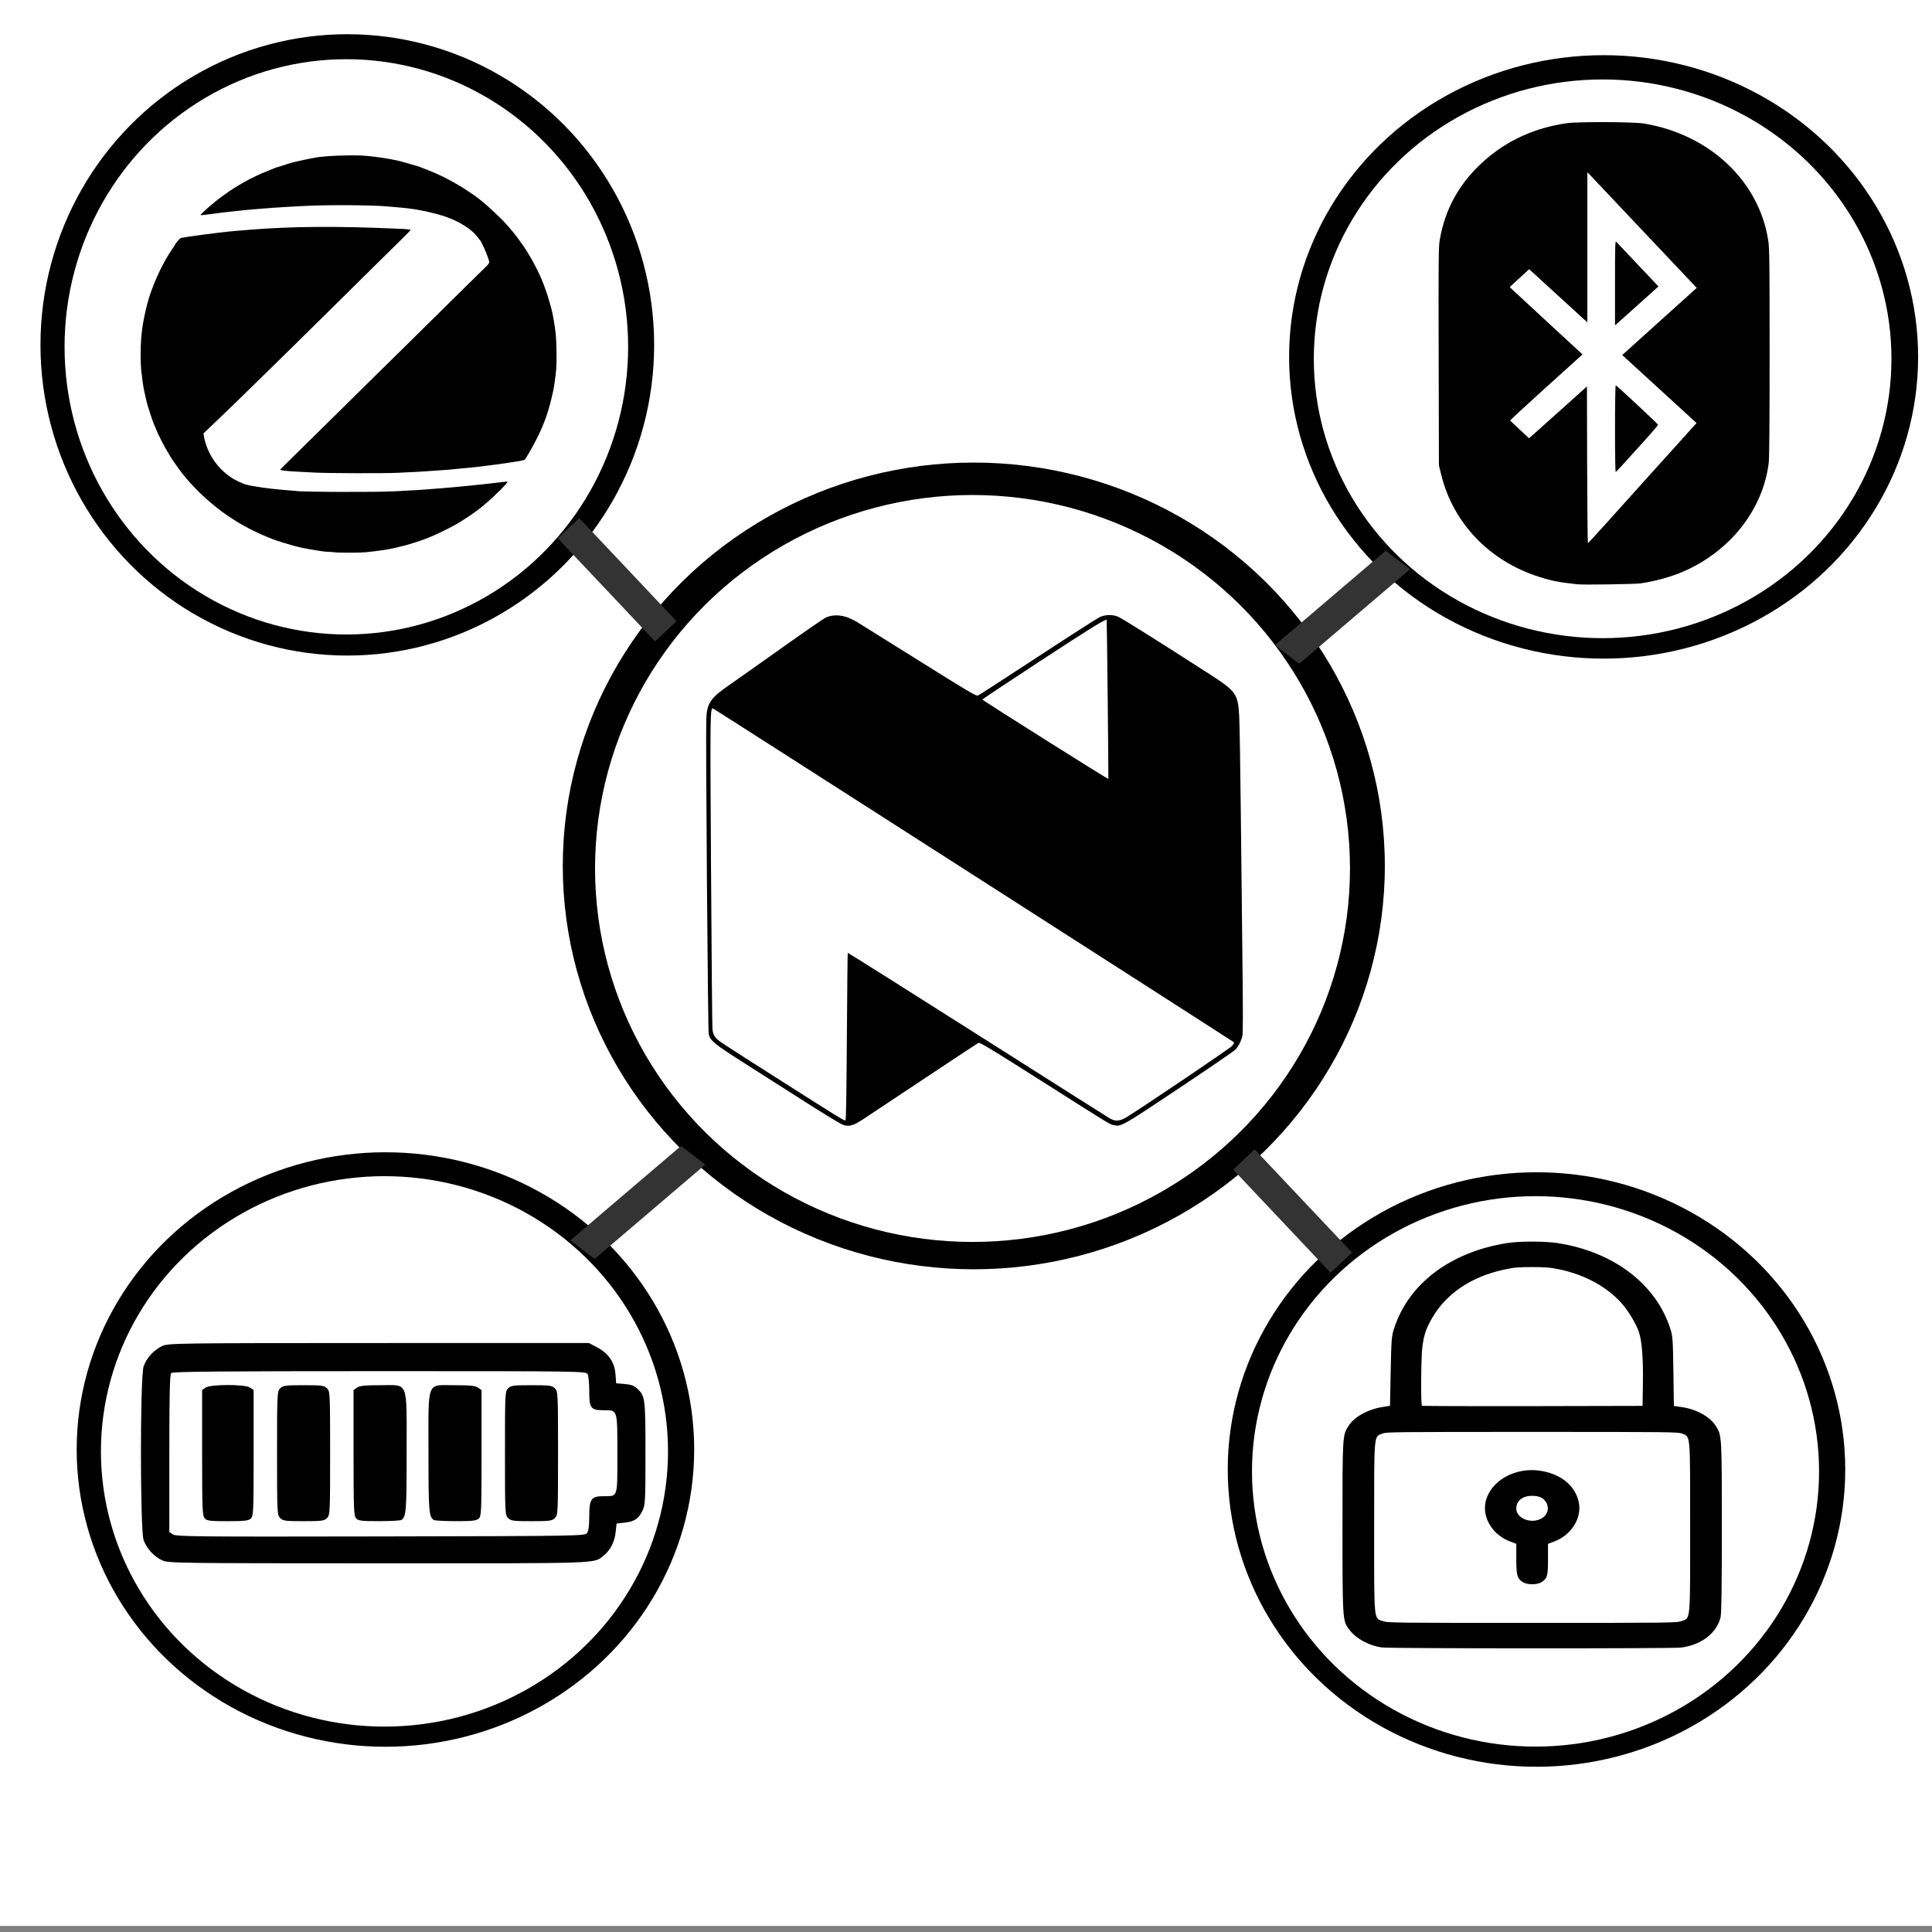 <?xml version="1.0" encoding="UTF-8" standalone="no"?>
<!-- Created with Inkscape (http://www.inkscape.org/) -->

<svg
   width="200mm"
   height="200mm"
   viewBox="0 0 200 200"
   version="1.1"
   id="svg1286"
   inkscape:version="1.1.2 (0a00cf5339, 2022-02-04)"
   sodipodi:docname="iot.svg"
   xmlns:inkscape="http://www.inkscape.org/namespaces/inkscape"
   xmlns:sodipodi="http://sodipodi.sourceforge.net/DTD/sodipodi-0.dtd"
   xmlns:xlink="http://www.w3.org/1999/xlink"
   xmlns="http://www.w3.org/2000/svg"
   xmlns:svg="http://www.w3.org/2000/svg">
  <rect x="0" y="0" width="200" height="200" fill="#808080" stroke="none"/>
  <sodipodi:namedview
     id="namedview1288"
     pagecolor="#ffffff"
     bordercolor="#666666"
     borderopacity="1.0"
     inkscape:pageshadow="2"
     inkscape:pageopacity="0.0"
     inkscape:pagecheckerboard="0"
     inkscape:document-units="mm"
     showgrid="false"
     inkscape:zoom="0.98520768"
     inkscape:cx="337.49229"
     inkscape:cy="400.42319"
     inkscape:window-width="1850"
     inkscape:window-height="1016"
     inkscape:window-x="0"
     inkscape:window-y="0"
     inkscape:window-maximized="1"
     inkscape:current-layer="layer1"
     inkscape:showpageshadow="2"
     inkscape:deskcolor="#d1d1d1"
     inkscape:snap-global="false" />
  <defs
     id="defs1283">
    <filter
       style="color-interpolation-filters:sRGB"
       inkscape:label="Greyscale"
       id="filter320"
       x="0"
       y="0"
       width="1"
       height="1">
      <feColorMatrix
         values="0.21 0.72 0.072 0 0 0.21 0.72 0.072 0 0 0.21 0.72 0.072 0 0 0 0 0 1 0 "
         id="feColorMatrix318"
         result="fbSourceGraphic" />
      <feColorMatrix
         result="fbSourceGraphicAlpha"
         in="fbSourceGraphic"
         values="0 0 0 -1 0 0 0 0 -1 0 0 0 0 -1 0 0 0 0 1 0"
         id="feColorMatrix322" />
      <feColorMatrix
         id="feColorMatrix324"
         values="0.21 0.72 0.072 0 0 0.21 0.72 0.072 0 0 0.21 0.72 0.072 0 0 0 0 0 1 0 "
         in="fbSourceGraphic" />
    </filter>
    <linearGradient
       id="linear-gradient"
       x1="174.376"
       y1="84.252"
       x2="268.281"
       y2="84.252"
       gradientUnits="userSpaceOnUse">
      <stop
         offset="0"
         stop-color="#7929d2"
         id="stop4" />
      <stop
         offset="1"
         stop-color="#0070c5"
         id="stop6" />
    </linearGradient>
    <linearGradient
       id="linear-gradient-2"
       x1="180.767"
       y1="1.524"
       x2="179.981"
       y2="94.35"
       gradientUnits="userSpaceOnUse">
      <stop
         offset="0"
         stop-color="#00aeff"
         id="stop9" />
      <stop
         offset="1"
         stop-color="#9454db"
         id="stop11" />
    </linearGradient>
    <linearGradient
       id="linear-gradient-3"
       x1="232.456"
       y1="40.015"
       x2="212.407"
       y2="5.29"
       gradientUnits="userSpaceOnUse">
      <stop
         offset="0"
         stop-color="#66a9dc"
         id="stop14" />
      <stop
         offset="1"
         stop-color="#b1e4fa"
         id="stop16" />
    </linearGradient>
    <linearGradient
       id="linear-gradient-4"
       x1="236.915"
       y1="12.807"
       x2="248.306"
       y2="91.593"
       xlink:href="#linear-gradient-2" />
  </defs>
  <g
     inkscape:groupmode="layer"
     id="layer2"
     inkscape:label="Layer 2">
    <rect
       style="fill:#ffffff;stroke-width:0.265"
       id="rect2823"
       width="200.88"
       height="199.961"
       x="-0.313"
       y="-0.587" />
  </g>
  <g
     inkscape:label="Layer 1"
     inkscape:groupmode="layer"
     id="layer1">
    <g
       id="g3363"
       transform="matrix(0.643,0,0,0.631,172.95,-1.046)">
      <circle
         style="fill:#000000;stroke-width:0.265"
         id="path3253"
         cx="-112.196"
         cy="143.719"
         r="66.174" />
      <ellipse
         style="fill:#ffffff;stroke-width:0.282"
         id="path3255"
         cx="-112.403"
         cy="144.136"
         rx="60.771"
         ry="61.27" />
    </g>
    <g
       id="g3363-5"
       transform="matrix(0.492,0,0,0.472,221.206,-30.889)">
      <circle
         style="fill:#000000;stroke-width:0.265"
         id="path3253-3"
         cx="-112.196"
         cy="143.719"
         r="66.174" />
      <ellipse
         style="fill:#ffffff;stroke-width:0.282"
         id="path3255-5"
         cx="-112.403"
         cy="144.136"
         rx="60.771"
         ry="61.27" />
    </g>
    <g
       id="g3363-5-0"
       transform="matrix(0.483,0,0,0.465,94.091,83.224)">
      <circle
         style="fill:#000000;stroke-width:0.265"
         id="path3253-3-9"
         cx="-112.196"
         cy="143.719"
         r="66.174" />
      <ellipse
         style="fill:#ffffff;stroke-width:0.282"
         id="path3255-5-3"
         cx="-112.403"
         cy="144.136"
         rx="60.771"
         ry="61.27" />
    </g>
    <g
       id="g3363-5-0-3"
       transform="matrix(0.483,0,0,0.465,213.248,85.294)">
      <circle
         style="fill:#000000;stroke-width:0.265"
         id="path3253-3-9-6"
         cx="-112.196"
         cy="143.719"
         r="66.174" />
      <ellipse
         style="fill:#ffffff;stroke-width:0.282"
         id="path3255-5-3-7"
         cx="-112.403"
         cy="144.136"
         rx="60.771"
         ry="61.27" />
    </g>
    <path
       style="fill:#000000;stroke-width:0.081"
       d="m 163.312,60.488 c -1.873,-0.198 -2.647,-0.348 -3.983,-0.772 -5.154,-1.639 -8.92,-5.58 -10.146,-10.617 l -0.226,-0.93 -0.027,-11.25 c -0.024,-10.029 -0.012,-11.338 0.109,-12.059 0.542,-3.237 2.072,-5.969 4.598,-8.211 2.402,-2.132 5.233,-3.418 8.58,-3.899 1.136,-0.163 6.866,-0.14 7.924,0.032 6.846,1.112 12.019,6.003 12.922,12.217 0.107,0.739 0.127,2.482 0.127,11.503 0,6.983 -0.031,10.889 -0.089,11.381 -0.579,4.845 -3.981,9.179 -8.862,11.29 -1.261,0.545 -2.901,0.999 -4.398,1.217 -0.565,0.082 -5.917,0.163 -6.528,0.098 z m 3.453,-6.859 c 1.274,-1.42 2.904,-3.233 3.622,-4.028 0.718,-0.796 2.191,-2.428 3.273,-3.627 l 1.967,-2.181 -3.847,-3.52 -3.847,-3.52 2.259,-2.036 c 1.242,-1.12 2.978,-2.684 3.857,-3.477 l 1.598,-1.441 -0.174,-0.177 c -0.096,-0.097 -2.121,-2.24 -4.5,-4.762 -4.998,-5.297 -5.88,-6.231 -6.325,-6.695 l -0.325,-0.338 v 7.774 7.774 l -3.012,-2.755 -3.012,-2.755 -1.007,0.924 -1.007,0.924 0.292,0.283 c 0.161,0.156 1.856,1.725 3.768,3.488 l 3.476,3.205 -3.771,3.403 c -2.074,1.871 -3.749,3.422 -3.724,3.446 0.026,0.024 0.477,0.446 1.002,0.937 l 0.955,0.894 0.597,-0.526 c 0.329,-0.289 1.678,-1.497 2.998,-2.683 l 2.401,-2.157 0.021,8.11 c 0.012,4.46 0.05,8.108 0.084,8.105 0.035,-0.003 1.105,-1.167 2.379,-2.586 z m 0.421,-9.232 c 0,-2.616 0.032,-4.512 0.076,-4.512 0.083,0 4.33,3.961 4.372,4.079 0.015,0.04 -0.453,0.604 -1.039,1.253 -0.586,0.649 -1.557,1.725 -2.158,2.391 -0.601,0.666 -1.128,1.232 -1.171,1.257 -0.05,0.028 -0.08,-1.655 -0.08,-4.467 z m 0,-15.106 c 0,-3.734 0.017,-4.371 0.116,-4.275 0.107,0.104 0.679,0.709 3.374,3.569 l 1.006,1.067 -1.637,1.473 c -0.901,0.81 -1.912,1.716 -2.248,2.013 l -0.611,0.54 z"
       id="path832" />
    <path
       style="fill:#000000;stroke-width:0.09"
       d="m 87.172,116.4 c -0.234,-0.094 -1.936,-1.133 -3.784,-2.31 -1.847,-1.176 -4.698,-2.992 -6.334,-4.034 -3.131,-1.994 -3.53,-2.319 -3.686,-3.002 -0.088,-0.385 -0.324,-30.738 -0.254,-32.595 0.063,-1.667 0.42,-2.194 2.418,-3.574 0.603,-0.417 3.01,-2.116 5.348,-3.778 2.338,-1.661 4.405,-3.088 4.593,-3.172 0.955,-0.424 2.064,-0.266 3.258,0.464 0.405,0.248 3.339,2.079 6.519,4.07 5.084,3.182 5.807,3.609 5.994,3.531 0.117,-0.049 2.891,-1.844 6.164,-3.989 3.273,-2.145 6.162,-3.999 6.419,-4.119 0.606,-0.283 1.362,-0.295 1.96,-0.03 0.408,0.18 4.318,2.638 9.221,5.794 2.998,1.93 3.134,2.117 3.275,4.516 0.042,0.709 0.118,5.393 0.17,10.408 0.052,5.015 0.128,12.06 0.171,15.655 0.051,4.388 0.049,6.679 -0.011,6.97 -0.11,0.55 -0.416,1.141 -0.775,1.495 -0.154,0.152 -2.775,1.942 -5.825,3.978 -5.827,3.891 -5.95,3.96 -6.698,3.802 -0.452,-0.096 -0.154,0.086 -7.449,-4.545 -5.339,-3.39 -6.435,-4.052 -6.582,-3.977 -0.096,0.05 -2.584,1.691 -5.528,3.649 -2.944,1.958 -5.793,3.851 -6.331,4.207 -1.143,0.757 -1.56,0.866 -2.253,0.587 z m 0.496,-9.062 c 0.031,-4.761 0.073,-8.675 0.093,-8.698 0.02,-0.023 6.056,3.78 13.413,8.452 7.357,4.671 13.537,8.586 13.734,8.698 0.548,0.314 1.046,0.274 1.71,-0.136 1.757,-1.085 10.649,-7.088 10.895,-7.356 0.185,-0.201 0.264,-0.353 0.213,-0.407 -0.094,-0.099 -53.714,-34.461 -53.899,-34.541 -0.318,-0.137 -0.323,0.253 -0.222,16.626 0.054,8.718 0.119,16.122 0.144,16.453 0.038,0.494 0.093,0.663 0.305,0.934 0.31,0.396 -0.091,0.13 7.074,4.691 5.597,3.563 6.193,3.93 6.391,3.938 0.065,0.003 0.109,-2.527 0.148,-8.653 z m 27.002,-34.93 c -0.046,-4.513 -0.095,-8.218 -0.109,-8.234 -0.107,-0.12 -1.597,0.803 -6.84,4.232 -3.3,2.159 -6.011,3.963 -6.022,4.01 -0.017,0.071 12.989,8.267 13.038,8.215 0.011,-0.01 -0.022,-3.71 -0.067,-8.222 z"
       id="path2052" />
    <g
       id="g3363-5-0-6"
       transform="matrix(0.48,0,0,0.486,89.807,-34.145)">
      <circle
         style="fill:#000000;stroke-width:0.265"
         id="path3253-3-9-0"
         cx="-112.196"
         cy="143.719"
         r="66.174" />
      <ellipse
         style="fill:#ffffff;stroke-width:0.282"
         id="path3255-5-3-6"
         cx="-112.403"
         cy="144.136"
         rx="60.771"
         ry="61.27" />
    </g>
    <rect
       style="fill:#333333;stroke-width:0.106"
       id="rect4083-6-1"
       width="3.053"
       height="14.682"
       x="3.738"
       y="80.157"
       transform="rotate(-43.347)" />
    <rect
       style="fill:#333333;stroke-width:0.106"
       id="rect4083-6-1-5"
       width="3.053"
       height="14.682"
       x="9.727"
       y="175.682"
       transform="rotate(-43.347)" />
    <rect
       style="fill:#333333;stroke-width:0.11"
       id="rect4083-6-1-8"
       width="3.172"
       height="15.07"
       x="-142.861"
       y="-42.376"
       transform="matrix(-0.796,-0.605,-0.761,0.649,0,0)" />
    <rect
       style="fill:#333333;stroke-width:0.11"
       id="rect4083-6-1-8-3"
       width="3.172"
       height="15.07"
       x="-142.402"
       y="52.999"
       transform="matrix(-0.796,-0.605,-0.761,0.649,0,0)" />
    <path
       style="fill:#000000;stroke-width:0.053"
       d="m 34.614,57.171 c -0.148,-0.022 -0.417,-0.043 -0.597,-0.045 -0.18,-0.003 -0.459,-0.026 -0.619,-0.052 -0.16,-0.026 -0.461,-0.073 -0.669,-0.104 -0.827,-0.124 -1.78,-0.318 -2.343,-0.477 -0.554,-0.156 -1.686,-0.501 -1.804,-0.551 -0.059,-0.025 -0.253,-0.098 -0.431,-0.162 -0.613,-0.222 -1.92,-0.812 -2.423,-1.094 -0.277,-0.155 -0.477,-0.266 -0.809,-0.445 -0.383,-0.207 -1.519,-0.951 -1.956,-1.282 -1.569,-1.184 -2.888,-2.449 -4.03,-3.864 -0.266,-0.329 -1.255,-1.724 -1.255,-1.77 0,-0.013 -0.116,-0.204 -0.257,-0.426 -0.36,-0.564 -1.091,-1.99 -1.3,-2.538 -0.073,-0.192 -0.135,-0.341 -0.217,-0.527 -0.097,-0.221 -0.497,-1.417 -0.648,-1.942 -0.05,-0.174 -0.221,-0.911 -0.322,-1.389 -0.108,-0.511 -0.216,-1.26 -0.319,-2.212 -0.069,-0.642 -0.074,-2.341 -0.008,-3.139 0.096,-1.173 0.19,-1.766 0.491,-3.113 0.042,-0.189 0.208,-0.808 0.316,-1.183 0.108,-0.372 0.512,-1.464 0.653,-1.762 0.057,-0.12 0.103,-0.229 0.103,-0.243 0,-0.014 0.073,-0.177 0.162,-0.362 0.089,-0.185 0.162,-0.348 0.162,-0.361 0,-0.033 0.425,-0.848 0.657,-1.259 0.257,-0.456 0.493,-0.831 0.746,-1.187 0.117,-0.165 0.213,-0.315 0.213,-0.334 0,-0.092 0.522,-0.698 0.618,-0.716 0.06,-0.011 0.206,-0.036 0.325,-0.054 0.118,-0.019 0.337,-0.054 0.485,-0.079 0.148,-0.025 0.451,-0.069 0.673,-0.098 0.222,-0.029 0.561,-0.075 0.754,-0.101 0.778,-0.107 1.233,-0.165 1.656,-0.212 0.244,-0.027 0.656,-0.073 0.916,-0.102 0.447,-0.05 0.848,-0.085 2.316,-0.204 4.357,-0.353 9.029,-0.386 15.284,-0.109 1.164,0.052 1.39,0.079 1.359,0.163 -0.009,0.023 -0.718,0.732 -1.576,1.576 -0.858,0.844 -1.829,1.8 -2.156,2.126 -0.763,0.758 -1.973,1.953 -2.829,2.796 -0.369,0.363 -0.768,0.758 -0.886,0.877 -0.546,0.547 -3.155,3.121 -4.468,4.406 -0.477,0.467 -1.75,1.717 -2.829,2.778 -2.301,2.263 -4.446,4.344 -5.754,5.583 l -0.933,0.885 0.038,0.252 c 0.111,0.741 0.445,1.608 0.901,2.336 0.64,1.022 1.579,1.871 2.608,2.361 0.261,0.124 0.522,0.242 0.582,0.263 0.357,0.125 0.798,0.221 1.427,0.311 0.222,0.032 0.513,0.077 0.646,0.101 0.133,0.024 0.497,0.069 0.808,0.101 0.311,0.032 0.771,0.079 1.023,0.105 0.252,0.026 0.676,0.062 0.942,0.081 0.267,0.018 0.521,0.04 0.565,0.048 0.65,0.115 8.302,0.142 10.286,0.036 2.646,-0.141 2.765,-0.149 4.874,-0.319 0.975,-0.079 2.203,-0.194 3.258,-0.305 0.252,-0.027 0.7,-0.073 0.996,-0.103 0.296,-0.03 0.708,-0.077 0.916,-0.105 0.207,-0.028 0.607,-0.075 0.889,-0.105 0.281,-0.03 0.548,-0.059 0.592,-0.065 0.044,-0.006 0.093,0.004 0.108,0.022 0.073,0.089 -1.376,1.537 -2.314,2.311 -0.221,0.182 -0.451,0.374 -0.512,0.425 -0.06,0.051 -0.243,0.189 -0.406,0.305 -0.163,0.116 -0.381,0.273 -0.485,0.348 -0.236,0.171 -1.497,0.977 -1.528,0.977 -0.013,0 -0.177,0.089 -0.365,0.198 -0.363,0.211 -1.57,0.804 -1.998,0.982 -0.141,0.059 -0.361,0.152 -0.489,0.207 -0.723,0.311 -2.108,0.754 -2.971,0.951 -0.326,0.074 -0.677,0.156 -0.781,0.181 -0.512,0.125 -1.575,0.278 -2.827,0.409 -0.538,0.056 -2.868,0.058 -3.231,0.003 z m -2.181,-8.258 c -2.121,-0.105 -2.486,-0.128 -2.975,-0.188 -0.259,-0.032 -0.471,-0.07 -0.471,-0.086 0,-0.016 0.297,-0.32 0.66,-0.675 0.83,-0.813 2.363,-2.322 3.35,-3.296 0.416,-0.411 1.168,-1.152 1.67,-1.646 0.503,-0.495 1.254,-1.236 1.669,-1.646 0.416,-0.411 1.155,-1.141 1.644,-1.622 0.489,-0.481 1.228,-1.211 1.643,-1.621 0.877,-0.867 2.289,-2.258 3.445,-3.394 0.447,-0.439 1.55,-1.527 2.452,-2.418 3.02,-2.985 3.16,-3.123 4.318,-4.251 0.955,-0.931 0.892,-0.785 0.647,-1.486 -0.204,-0.584 -0.635,-1.526 -0.778,-1.698 -0.024,-0.028 -0.161,-0.203 -0.305,-0.389 -0.755,-0.971 -2.366,-1.873 -4.179,-2.339 -1.809,-0.465 -2.69,-0.6 -5.197,-0.796 -1.926,-0.151 -6.515,-0.164 -8.832,-0.026 -0.252,0.015 -0.882,0.05 -1.4,0.077 -0.518,0.027 -1.233,0.073 -1.589,0.101 -0.355,0.028 -0.949,0.075 -1.319,0.103 -0.938,0.072 -1.724,0.144 -2.262,0.209 -0.252,0.03 -0.676,0.077 -0.942,0.103 -0.267,0.026 -0.654,0.071 -0.862,0.101 -0.207,0.029 -0.547,0.074 -0.754,0.101 -0.207,0.026 -0.58,0.073 -0.828,0.105 -0.248,0.032 -0.463,0.046 -0.478,0.032 -0.034,-0.033 0.591,-0.627 1.117,-1.061 0.222,-0.183 0.416,-0.345 0.431,-0.359 0.073,-0.069 0.601,-0.465 0.914,-0.684 0.194,-0.136 0.398,-0.283 0.455,-0.328 0.111,-0.088 0.959,-0.624 1.136,-0.717 0.059,-0.031 0.271,-0.153 0.47,-0.27 0.587,-0.345 1.819,-0.927 2.522,-1.192 0.16,-0.06 0.419,-0.166 0.576,-0.234 0.157,-0.069 0.315,-0.125 0.351,-0.125 0.036,0 0.235,-0.059 0.443,-0.132 0.579,-0.203 1.009,-0.331 1.427,-0.425 0.702,-0.158 1.191,-0.263 1.481,-0.317 0.178,-0.033 0.384,-0.073 0.458,-0.088 0.678,-0.136 1.945,-0.228 3.42,-0.247 1.316,-0.017 1.631,-0.002 2.773,0.13 0.957,0.111 2.36,0.363 2.854,0.512 0.074,0.022 0.232,0.066 0.35,0.098 0.118,0.031 0.443,0.127 0.721,0.212 0.278,0.085 0.527,0.155 0.553,0.155 0.026,0 0.15,0.044 0.276,0.097 0.126,0.053 0.386,0.155 0.579,0.227 1.266,0.466 2.763,1.223 4.058,2.052 1.227,0.785 1.982,1.385 3.184,2.528 0.858,0.816 1.089,1.065 1.899,2.043 0.308,0.372 1.092,1.466 1.299,1.812 0.055,0.093 0.22,0.365 0.367,0.606 0.257,0.423 0.727,1.318 0.998,1.903 0.122,0.264 0.2,0.452 0.471,1.145 0.311,0.794 0.789,2.422 0.887,3.023 0.016,0.099 0.055,0.319 0.086,0.489 0.217,1.175 0.273,1.828 0.294,3.396 0.019,1.427 -0.013,1.871 -0.245,3.396 -0.073,0.48 -0.209,1.1 -0.407,1.852 -0.256,0.976 -0.562,1.856 -0.923,2.65 -0.058,0.127 -0.151,0.336 -0.206,0.463 -0.225,0.514 -1.115,2.148 -1.321,2.426 -0.056,0.075 -0.101,0.152 -0.101,0.171 0,0.131 -0.242,0.201 -1.158,0.336 -0.207,0.03 -0.51,0.077 -0.673,0.103 -0.686,0.11 -1.509,0.22 -2.316,0.31 -0.281,0.031 -0.56,0.068 -0.619,0.081 -0.059,0.013 -0.374,0.048 -0.7,0.078 -0.326,0.03 -0.786,0.074 -1.023,0.099 -1.229,0.127 -2.007,0.19 -3.824,0.308 -0.803,0.052 -1.246,0.075 -2.978,0.155 -1.472,0.068 -7.108,0.05 -8.681,-0.028 z"
       id="path125" />
    <path
       style="fill:#000000;stroke-width:0.162"
       d="m 16.802,161.533 c -0.86,-0.4 -1.627,-1.232 -1.932,-2.1 -0.373,-1.057 -0.373,-16.94 0,-17.997 0.306,-0.867 1.072,-1.7 1.932,-2.1 0.619,-0.288 1.553,-0.3 22.404,-0.304 l 21.757,-0.004 0.845,0.445 c 1.185,0.624 1.818,1.546 1.907,2.774 l 0.069,0.95 0.872,0.072 c 0.63,0.052 0.99,0.181 1.296,0.463 0.835,0.771 0.867,1.016 0.867,6.725 0,4.938 -0.021,5.337 -0.319,5.951 -0.398,0.822 -0.834,1.107 -1.863,1.218 l -0.808,0.087 -0.098,0.914 c -0.107,0.993 -0.562,1.875 -1.247,2.414 -1.061,0.836 0.074,0.797 -23.279,0.793 -20.849,-0.004 -21.783,-0.016 -22.403,-0.304 z m 43.969,-2.838 c 0.157,-0.215 0.229,-0.764 0.229,-1.739 0,-1.775 0.21,-2.072 1.465,-2.072 1.52,0 1.444,0.231 1.444,-4.362 0,-4.667 0.041,-4.536 -1.413,-4.536 -1.344,0 -1.496,-0.201 -1.496,-1.977 0,-0.793 -0.075,-1.582 -0.167,-1.755 -0.164,-0.307 -0.575,-0.313 -21.542,-0.313 -16.409,0 -21.419,0.045 -21.568,0.194 -0.146,0.146 -0.194,2.216 -0.194,8.323 v 8.128 l 0.362,0.254 c 0.325,0.228 2.523,0.249 21.506,0.211 20.719,-0.041 21.149,-0.049 21.374,-0.356 z m -39.581,-1.519 c -0.24,-0.265 -0.267,-0.974 -0.267,-6.786 v -6.49 l 0.359,-0.252 c 0.517,-0.363 4.098,-0.363 4.615,0 l 0.359,0.252 v 6.518 c 0,6.109 -0.019,6.535 -0.296,6.786 -0.243,0.22 -0.668,0.268 -2.399,0.268 -1.833,0 -2.138,-0.038 -2.371,-0.296 z m 7.813,-0.028 c -0.312,-0.313 -0.323,-0.539 -0.323,-6.714 0,-6.175 0.011,-6.401 0.323,-6.714 0.29,-0.29 0.539,-0.324 2.424,-0.324 1.885,0 2.134,0.033 2.424,0.324 0.312,0.313 0.323,0.539 0.323,6.714 0,6.175 -0.011,6.401 -0.323,6.714 -0.29,0.29 -0.539,0.324 -2.424,0.324 -1.885,0 -2.134,-0.033 -2.424,-0.324 z m 7.863,0.028 c -0.24,-0.265 -0.267,-0.974 -0.267,-6.786 v -6.49 l 0.359,-0.252 c 0.279,-0.196 0.816,-0.252 2.412,-0.252 2.972,0 2.723,-0.639 2.723,6.989 0,6.088 -0.042,6.623 -0.549,6.962 -0.098,0.065 -1.13,0.12 -2.294,0.121 -1.847,0.002 -2.15,-0.035 -2.384,-0.293 z m 8.039,0.172 c -0.507,-0.339 -0.549,-0.874 -0.549,-6.962 0,-7.628 -0.249,-6.989 2.723,-6.989 1.597,0 2.133,0.056 2.412,0.252 l 0.359,0.252 v 6.518 c 0,6.109 -0.018,6.535 -0.296,6.786 -0.243,0.22 -0.665,0.267 -2.384,0.265 -1.148,-0.001 -2.168,-0.056 -2.266,-0.121 z m 7.692,-0.2 c -0.312,-0.313 -0.323,-0.539 -0.323,-6.714 0,-6.175 0.011,-6.401 0.323,-6.714 0.29,-0.29 0.539,-0.324 2.424,-0.324 1.885,0 2.134,0.033 2.424,0.324 0.312,0.313 0.323,0.539 0.323,6.714 0,6.175 -0.011,6.401 -0.323,6.714 -0.29,0.29 -0.539,0.324 -2.424,0.324 -1.885,0 -2.134,-0.033 -2.424,-0.324 z"
       id="path2064" />
    <path
       style="fill:#000000;stroke-width:0.109"
       d="m 143.08,170.544 c -1.34,-0.158 -2.745,-0.934 -3.453,-1.908 -0.644,-0.885 -0.653,-1.031 -0.654,-10.567 -3.4e-4,-9.445 0.002,-9.476 0.615,-10.444 0.601,-0.949 1.977,-1.72 3.516,-1.969 l 0.79,-0.128 0.07,-3.569 c 0.064,-3.254 0.094,-3.643 0.338,-4.402 1.496,-4.643 5.778,-7.907 11.63,-8.863 1.311,-0.214 3.937,-0.22 5.295,-0.011 5.802,0.892 10.208,4.238 11.687,8.875 0.243,0.763 0.269,1.129 0.315,4.412 l 0.05,3.579 0.774,0.107 c 1.543,0.213 2.954,0.99 3.575,1.97 0.613,0.968 0.615,0.998 0.617,10.463 0.002,6.123 -0.04,8.99 -0.134,9.35 -0.431,1.65 -1.988,2.841 -4.073,3.116 -0.884,0.117 -29.964,0.107 -30.957,-0.01 z m 30.98,-2.723 c 0.958,-0.35 0.903,0.249 0.903,-9.718 -2.5e-4,-9.89 0.048,-9.341 -0.851,-9.702 -0.398,-0.16 -1.392,-0.171 -15.504,-0.171 -14.112,0 -15.106,0.011 -15.504,0.171 -0.899,0.362 -0.851,-0.187 -0.851,9.702 -2.2e-4,9.967 -0.056,9.367 0.903,9.718 0.474,0.173 1.156,0.181 15.452,0.181 14.296,0 14.979,-0.008 15.452,-0.181 z M 157.636,163.78 c -0.575,-0.364 -0.67,-0.708 -0.67,-2.411 v -1.553 l -0.632,-0.237 c -1.79,-0.672 -2.892,-2.424 -2.555,-4.061 0.447,-2.172 2.997,-3.657 5.621,-3.274 2.164,0.316 3.681,1.546 4.036,3.273 0.337,1.637 -0.766,3.39 -2.555,4.062 l -0.632,0.237 v 1.604 c 0,1.738 -0.07,1.98 -0.683,2.368 -0.455,0.288 -1.469,0.284 -1.93,-0.008 z m 1.86,-6.546 c 0.687,-0.337 0.931,-1.085 0.56,-1.715 -0.273,-0.463 -0.724,-0.672 -1.449,-0.672 -1.002,0 -1.642,0.512 -1.642,1.314 0,0.992 1.446,1.605 2.531,1.073 z m 10.577,-14.096 c 0.038,-2.547 -0.098,-4.277 -0.41,-5.238 -0.275,-0.847 -1.169,-2.318 -1.865,-3.071 -1.551,-1.676 -3.76,-2.869 -6.325,-3.414 -0.977,-0.207 -1.434,-0.247 -2.865,-0.247 -1.464,-2.5e-4 -1.871,0.036 -2.91,0.262 -3.377,0.732 -5.946,2.452 -7.418,4.966 -0.635,1.083 -0.876,1.789 -1.039,3.034 -0.135,1.03 -0.169,5.989 -0.043,6.091 0.045,0.036 5.202,0.054 11.461,0.041 l 11.379,-0.025 z"
       id="path2204" />
  </g>
</svg>
